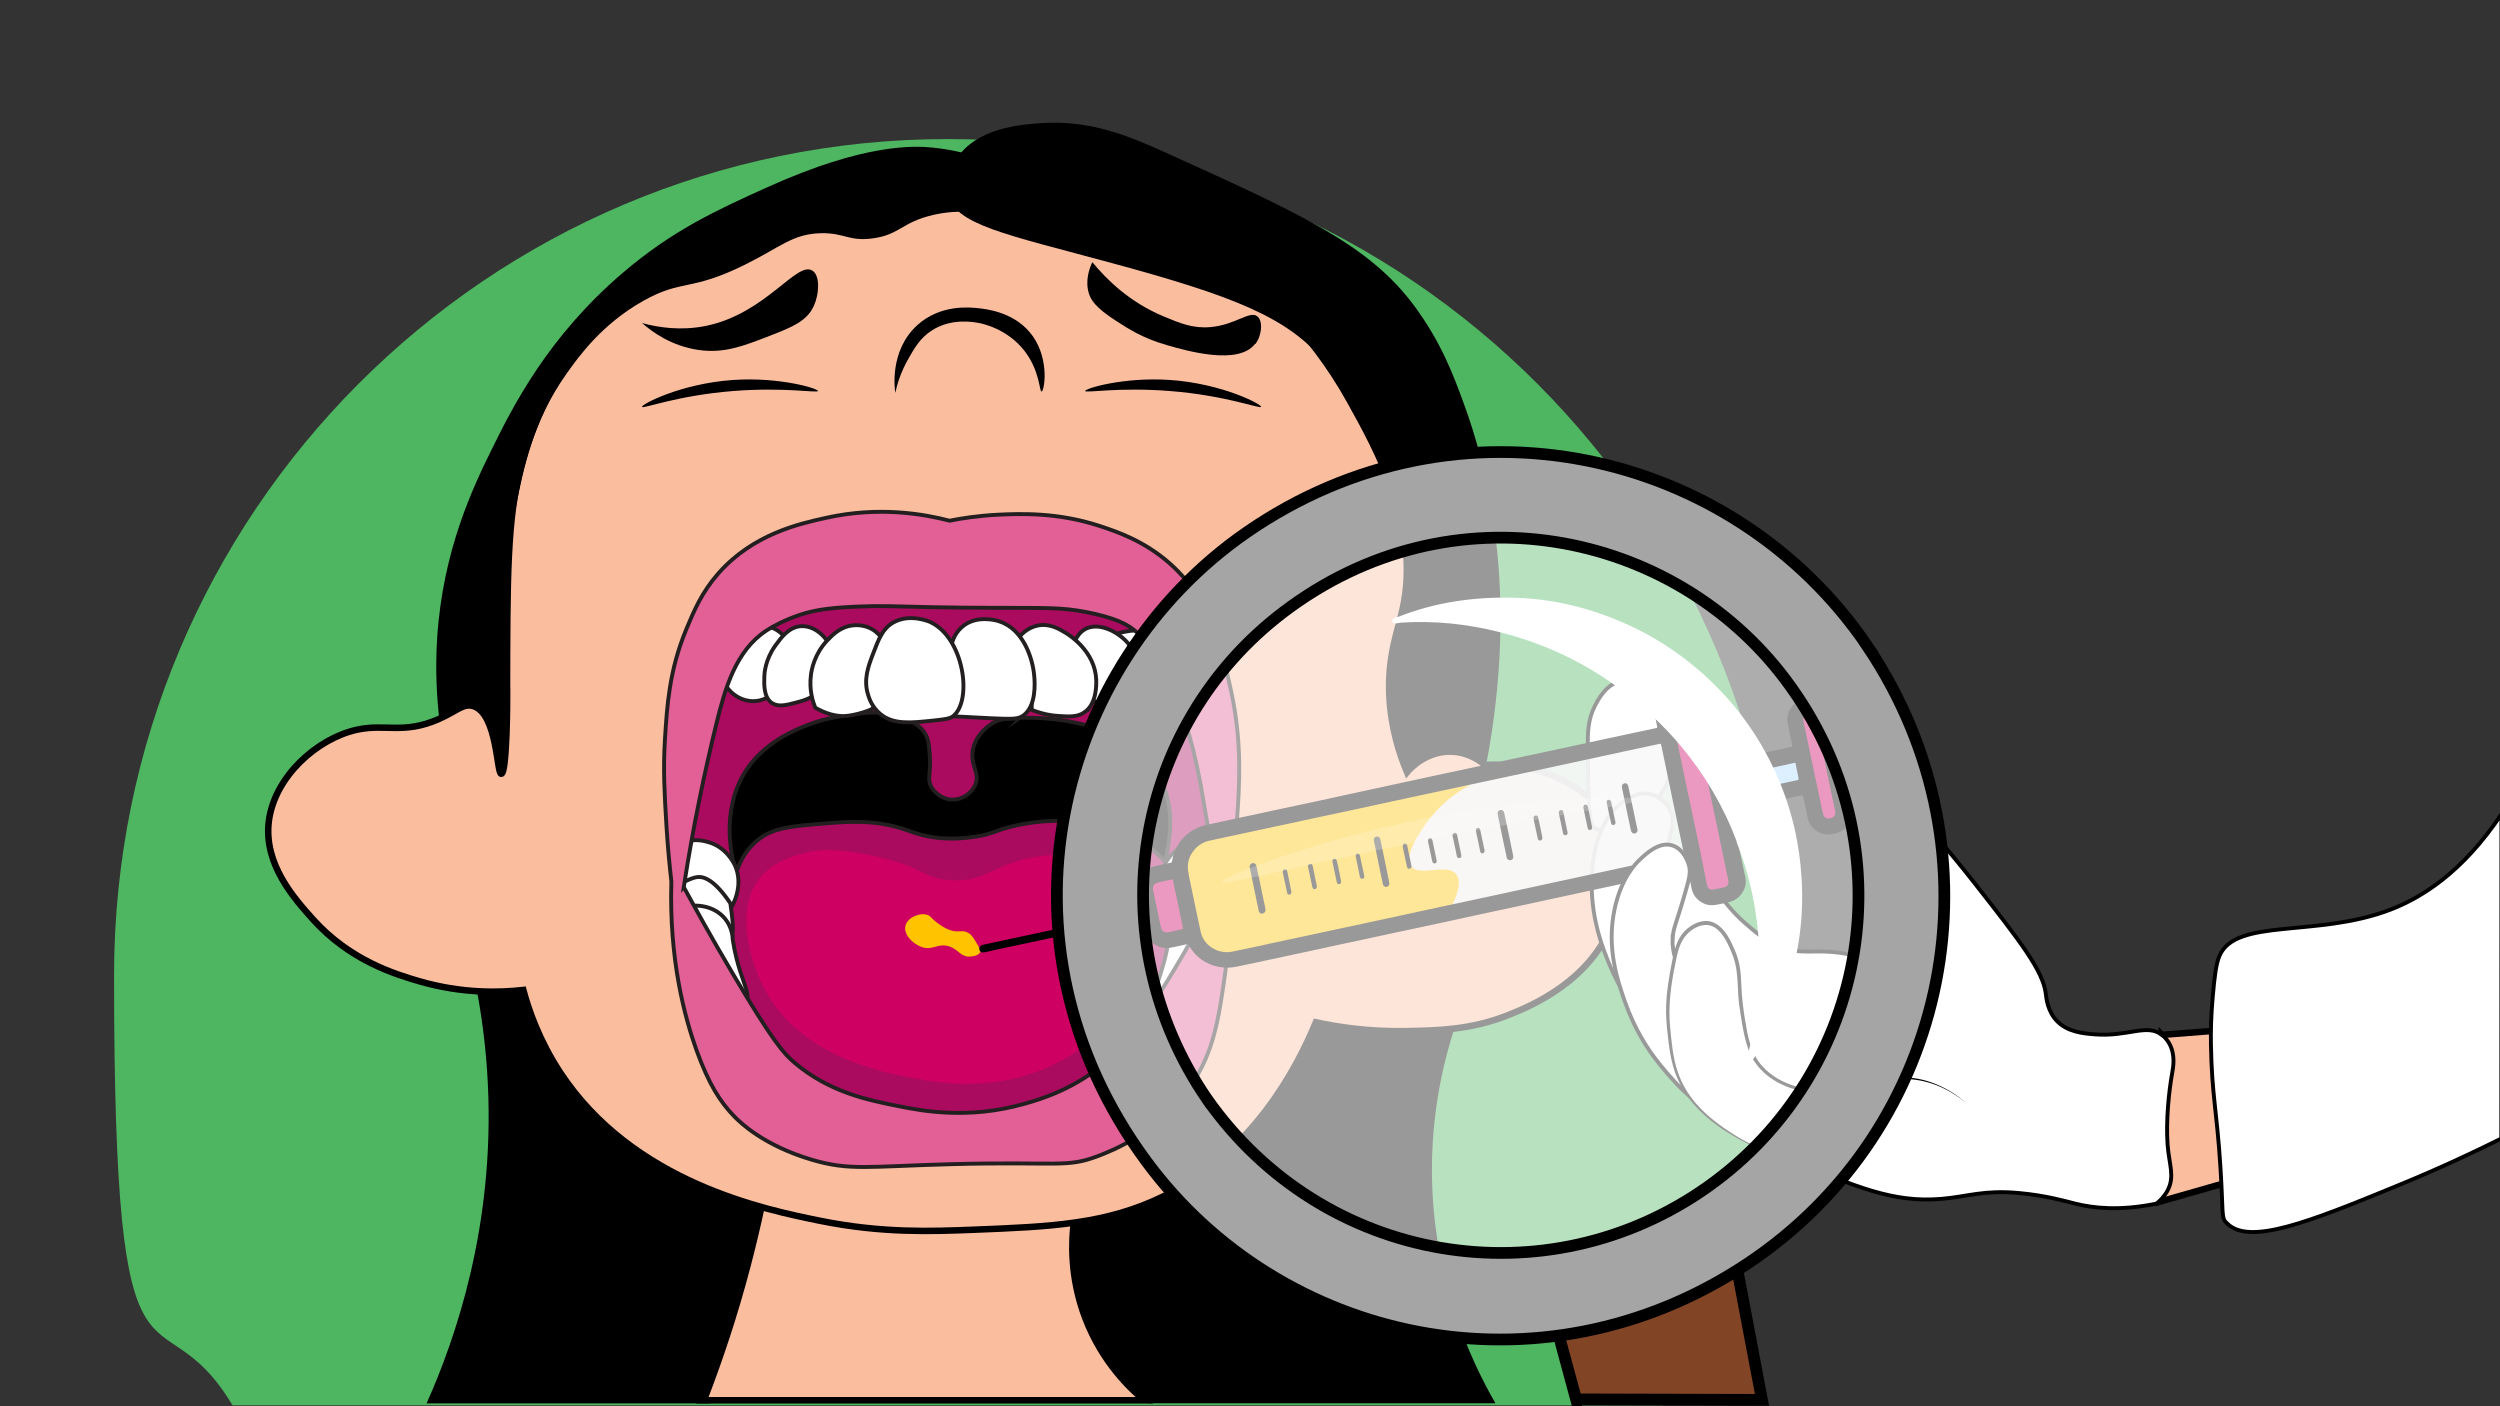 <?xml version="1.0" encoding="UTF-8"?>
<svg xmlns="http://www.w3.org/2000/svg" version="1.1" viewBox="0 0 1920 1080">
  <rect x="0" y="0" width="1920" height="1080" fill="#333333" stroke="none"/>
  <defs>
    <style>
      .cls-1, .cls-2, .cls-3, .cls-4, .cls-5 {
        fill: #fff;
      }

      .cls-1, .cls-2, .cls-6, .cls-7, .cls-8, .cls-9, .cls-10, .cls-11 {
        stroke-miterlimit: 10;
      }

      .cls-1, .cls-2, .cls-6, .cls-9, .cls-10 {
        stroke-width: 3px;
      }

      .cls-1, .cls-6, .cls-7, .cls-8, .cls-11 {
        stroke: #000;
      }

      .cls-2, .cls-9, .cls-10 {
        stroke: #231f20;
      }

      .cls-6 {
        fill: #abd9ff;
      }

      .cls-12 {
        fill: #ffc300;
      }

      .cls-4 {
        opacity: .2;
      }

      .cls-7 {
        fill: #814424;
      }

      .cls-7, .cls-11 {
        stroke-width: 9px;
      }

      .cls-8 {
        fill: #fabe9f;
        stroke-width: 5px;
      }

      .cls-13 {
        fill: #ce0062;
      }

      .cls-14 {
        fill: #4eb561;
      }

      .cls-9 {
        fill: #aa0b5f;
      }

      .cls-5 {
        opacity: .6;
      }

      .cls-15 {
        fill: #efefef;
        opacity: .9;
      }

      .cls-10 {
        fill: #e26095;
      }

      .cls-11 {
        fill: #a5a5a5;
      }
    </style>
  </defs>
  <!-- Generator: Adobe Illustrator 28.7.1, SVG Export Plug-In . SVG Version: 1.2.0 Build 142)  -->
  <g>
    <g id="_x37_">
      <path class="cls-14" d="M1277.5,1079.2c57.8-96.5,91-209.4,91-330.2,0-354.7-286.8-642.2-640.5-642.2S87.6,394.4,87.6,749.1s33.2,233.7,91,330.2h1098.9Z"/>
      <g>
        <path d="M1125.3,767c-11.2,27.9-23.8,69.3-25.4,120.3-2.9,90.8,30.6,159.2,48.6,190.4-34.3,0-68.5,0-102.8,0-54.6,0-109.2,0-163.8,0-15-9.6-39.2-28.5-54.8-60.3-29.5-60.4-5.1-121.9,4.2-145.4,27.6-69.5,102.5-157.7,196.5-149.9,16.7,1.4,55.6,7.6,97.4,44.9Z"/>
        <path d="M545.3,1077.8c8.6-12.8,63.5-97.4,34.4-197.2-27.3-93.8-117.4-162.6-225.3-169.4,9.7,33.3,18.1,74.5,20.3,122,5.1,108.2-24.7,194.5-47.1,244.6h104.3c37.8,0,75.5,0,113.3,0Z"/>
        <path class="cls-8" d="M540.6,1075.3c12-31.1,23.5-65.4,33.3-102.7,4.1-15.6,7.7-30.8,10.9-45.6,13-1.9,26-3.9,39-5.8,67,5.9,134,11.9,200.9,17.8-1.7,13.6-3.3,41.6,8.9,73.5,13,33.8,34.6,54.1,45.2,62.9-112.8,0-225.6,0-338.3,0Z"/>
        <path class="cls-8" d="M389.5,534.4s0,59.7-4.5,59.9c-3.6.2-2.9-46.2-21.5-52-7.7-2.4-12.9,4-27.1,10.2-26.6,11.5-40.4,3.2-62.1,7.9-30.5,6.6-63.3,35.8-67.8,70-4.3,33.2,19.5,59.6,33.9,75.7,28.4,31.5,62.8,42,81.3,47.4,33.5,9.8,62.5,8.8,80.2,6.8,4.1,15.3,12.1,38.6,28.2,63.2,55.9,85.1,158,105.6,199.9,114.1,47.7,9.6,85,8.1,118.6,6.8,57.7-2.3,101.4-4,145.7-26,67.5-33.5,101.2-96.7,116.3-133.3,16.6,3.6,40.8,7.4,70,6.8,24.3-.5,49.4-1,77.9-12.4,16.5-6.6,64.8-26,81.3-74.5,2.9-8.4,13-38.2-1.1-67.8-15.5-32.6-54.4-52.3-98.3-49.7-3.1-2.6-11.9-9.5-24.8-10.2-20.4-1.1-33.5,14-35,15.8-5.6-13.4-12.4-33.7-13.6-58.7-1.4-30.5,6.3-49.2,10.2-66.6,13.8-62.4-19.3-122-40.7-160.4-31.2-56.1-70.8-88.1-82.4-97.1-68.3-52.9-140-61.6-176.2-65.5-114.4-12.4-199.5,29.9-237.2,48.6-53.2,26.4-76.9,51.3-84.7,59.9-38.1,42-51,87.3-55.9,105.6-10.6,39-10.6,84.5-10.7,175.6Z"/>
        <path d="M756.5,157.7c-6.7,7.9-16.9,2.2-39.5,7.3-24.6,5.6-25.8,15.3-46.9,18.1-18.3,2.4-21.4-4.3-39.5-4-21.9.5-30.8,10.5-58.7,24.3-42.2,20.8-47.9,10.8-77.9,27.7-31.5,17.7-49.2,42.2-58.9,55.9-26,36.8-33,72.4-39.2,103.9-5.5,27.8-6.2,48.9-7.5,84.1-1.3,35.1-.4,64.3.7,84.9-.4.7-.9,1.8-1.3,3.2-1.2,4.3-.5,7.9-.4,8.8.5,3.4.4,9.6-2.4,22.2-.3-7.5-1.7-18.5-6.8-30.7-4.6-10.9-8.1-19.5-16.2-21.6-11.9-3.2-23.8,10.3-24.5,11.1-1.9-15.6-3.4-37.6-1.7-63.8,4.5-67,27.6-115.2,42.4-145.1,15.7-31.8,42.6-85.3,99.8-134.2,38.7-33.2,73.3-48.8,111.1-65.9,75.8-34.3,114-31.9,127.6-30.5,16.2,1.7,29.3,5.4,38,8.3,6,15.1,8.2,28.5,1.9,36Z"/>
        <path d="M728,148.7c-2.3-11.3,4.1-22.3,5.9-25.4,15-25.7,52.2-27.9,66.9-28.8,37-2.2,65.7,9.7,94.9,22.9,103.8,47,155.8,70.6,190.6,117.7,20.4,27.7,29.7,52.3,38.1,75.4,16.9,46.1,42.9,141.2,17.1,276.2-2.1-1.7-14.1-11.4-31.4-9.5-18.3,2-28.1,15.3-29.6,17.4-14.6-34.5-15.3-60.2-13.6-76.6,1.2-12,5.4-35.2,6.1-39.3,4.7-26,6.6-30.2,7.3-41,1.1-16.9-2.1-28.7-8.3-51-4.4-16-15.3-50-40.5-88.6-.9-1.3-7.8-11.8-13.6-19.2-27.8-35.3-72.4-52-163.8-76.8-81.9-22.3-121.4-29.4-126.2-53.4Z"/>
        <path d="M964.1,264.2c5.2-6.7,5.9-17.7,1.6-21.2-5.7-4.8-16.8,6.5-36,8.2-13.4,1.2-23.4-2.9-36-8.2-26.3-10.9-44.2-28.7-54.8-41.7-2,4.4-5.9,14.2-2.5,24.5,1.5,4.4,4.7,10.3,20.4,20.4,10.4,6.7,20.8,13.5,39.2,18.8,15.6,4.5,54.9,15.8,67.8-.8Z"/>
        <path d="M623.9,207.8c6.2,3.9,5.2,18.3,1.1,27.2-5.3,11.6-16.5,16.2-33.8,22.9-20.9,8.1-35.1,13.6-54.5,10.9-21.3-3-36.2-14.2-43.6-20.7,12.4,3.4,29.7,6.1,49,2.2,46-9.4,69.7-50,81.7-42.5Z"/>
        <path d="M493.1,312.5c.7,1.7,26.9-8.8,70.1-12.2,39.2-3.1,64.7,1.7,65,0,.3-1.9-29.6-10.9-65-8.5-40.1,2.7-70.9,18.8-70.1,20.7Z"/>
        <path d="M968.5,312.5c-.7,1.7-26.9-8.8-70.1-12.2-39.2-3.1-64.7,1.7-65,0-.3-1.9,29.6-10.9,65-8.5,40.1,2.7,70.9,18.8,70.1,20.7Z"/>
        <path d="M800,300.6c2-.3,6.2-23.9-6.8-42.4-13-18.4-35.4-20.8-41.8-21.5-6.7-.7-29.1-3.1-46.9,13-21.7,19.7-17.3,49.6-16.9,52,1.3-6.2,4-15.4,9.6-25.4,4.8-8.5,9.3-16.7,18.6-22.6,14.9-9.5,31.5-6.5,36.1-5.6,2.3.4,21.7,4.3,35,21.5,11.8,15.3,11.3,31.3,13,31.1Z"/>
        <g>
          <path d="M910.3,638.8c6.3-38.4-25.2-70.2-36-81.1-65.9-66.6-208.9-67.2-283.3,0-13.7,12.4-48.1,43.4-42.3,82.3,4.4,29.7,30,47.9,38.8,53.7,75.4-7.8,150.8-15.6,226.2-23.4,24.9,2.9,49.9,5.7,74.8,8.6,7.5-7.5,18.6-21.1,21.7-40Z"/>
          <path class="cls-9" d="M895.2,666.2c-2.6-1.3,2.7-12.6,3.4-29.3.3-5.9.7-18.3-4.6-32.4-1.9-4.9-8.3-20.4-24.4-32.4-8-6-14.8-8.3-25.9-12.2-5.8-2-24.4-8.1-50.3-8.6-16.6-.3-25.3-.3-33.7,5.9-1.8,1.3-10.1,7.5-12.4,17.9-2.8,12.4,5.7,18.1,1.7,27.6-2.6,6.2-9.5,11.3-16.9,11.4-7.4.2-14.2-4.6-17.1-10.3-3.2-6.2.3-9.5-1-24.6-.6-7.4-.9-11.1-3.2-15.2-4.1-7.4-11.6-10.5-16.8-12.6-15.7-6.3-30.4-4.1-45.1-1.8-7.8,1.2-17,2.7-28.4,7.1-8.6,3.4-30.4,11.8-44.9,31.2-22.4,29.9-14,67.5-12.4,73.9-2.8-2.3-5.6-4.6-8.3-6.9-2.7-1.9-9.7-6.2-17-6.1-1.6,0-4.5.3-7.6.9-2.8.5-5.1,1.2-6.8,1.8.8-21,3.2-51.7,10.3-88.3,9-46.2,13.9-70.2,32-90.8,8.3-9.5,26.6-26.4,84-37.7,68.5-13.5,157-31,222.2,24.6,46.5,39.7,59,97.7,62.8,115.4,6.9,32.1,5.6,59.5,3.4,77.7-6.3-2.7-14.3-4.8-22.3-2.3-12.7,4-17.9,17.4-20.8,16Z"/>
          <path class="cls-9" d="M900.9,669.1c-5.2-7-12.2-13.5-12.2-13.5-2.3-2.2-10.6-9.9-20.9-15.4-13.8-7.4-26.1-8.3-41.3-9.3-8.3-.6-26.3-1.7-48.4,3.6-14.4,3.4-15.3,6-29.2,8.1-17.6,2.7-30.2.8-34.8,0-8.7-1.6-13.7-3.7-19.2-5.6-23-7.7-44.1-6-61.3-4.6-26.7,2.2-40,3.3-51.8,12.9-14.9,12.2-18.5,30.1-21.3,45.4-8.7,47.2,10.6,86.3,16,97,7.3,14.3,26.3,46.6,64.7,68.7,70,40.4,144,12.4,156.5,7.4,12.8-5.1,60.6-25.1,89.7-76,27.6-48.4,25.6-102.7,13.5-118.8Z"/>
          <path class="cls-2" d="M902.5,522.2c-.5,1.8-3.4,11.5-12.4,15.2-6.9,2.9-13.6.6-14,.5-2.7-.9-4.6-2.3-5.8-3.3-1.5-6.6-2.5-12.1-3-15.7-1.6-10.4-1.6-15-4.3-21.6-2-4.8-4.4-8.3-6.1-10.4,1.4-.4,3.4-1,5.8-1.5,6.2-1.3,13.5-1.9,17.5-1.3,13,2,26.8,21.9,22.3,38.1Z"/>
          <path class="cls-2" d="M866.3,540.6c-3.4,1.8-7.8,1.4-13.7.8-7.1-.7-12.7-2.9-16.4-4.6,1.2-4.3,2.6-11.8,1.1-20.9-2-12.5-8.4-20.8-11.4-24.4,1.4-2.9,3.8-6.3,7.6-8.4,10.6-5.7,26.2,2.3,33.9,12.2,11.7,15.1,8.9,40-1.1,45.3Z"/>
          <path class="cls-2" d="M832.8,547.1c-5.5,3.8-12.1,3.3-20.6,2.7-8.7-.6-15.5-2.9-19.8-4.6,0-7.6-.5-16.8-2.3-27-2-11.2-5-20.7-8-28.2,1.9-2.4,6.7-7.8,14.5-9.5,9.4-2.1,17,2.6,22.1,5.7,2.8,1.7,22.3,14.1,23.2,35.8.1,2.9.7,18.4-9.1,25.1Z"/>
          <path class="cls-2" d="M785.6,549.7c-3.8,2.6-7.7,2.7-25.1,1.9-8.8-.4-18.4-.9-28.6-1.5-1.4-8.3-2.5-18.1-2.7-28.9-.1-8.7.4-16.6,1.1-23.6.5-3.1,2.1-10.5,8.4-16,10.9-9.6,26.2-5.2,28.2-4.6,18.9,5.8,26.3,28.5,27.4,42.3.4,4.5,1.9,23.2-8.8,30.5Z"/>
          <path class="cls-2" d="M598.3,527.5c-.8,1.3-6.1,9-16.2,10.7-9.8,1.6-16.9-3.6-19-5.3-4.8-3.9-7-8.6-7.9-10.9-1.9-18.7,4.7-34.6,16.2-39.9,2.5-1.1,6.3-2.3,11.7-1.8,2.1,0,8.7,0,15,4.6,4.6,3.4,6.7,7.6,7.6,9.6-2.5,11-4.9,22-7.4,33Z"/>
          <path class="cls-2" d="M629.6,530.5c-6,5.9-12.9,7.7-18.3,9.1-7.2,1.9-13.6,3.6-18.5.3-6.3-4.3-6-14.3-5.8-20.1,0-2.3.6-13,8.4-23.9,4.5-6.2,10.4-14.4,19.8-15,10.5-.6,20,8.4,23.4,17.8,4.7,12.9-2.5,25.5-8.9,31.7Z"/>
          <path class="cls-2" d="M679.3,493.5c-3.2-6-7.3-8.8-8.1-9.4-7-4.7-14.4-4-16.2-3.8-9.7,1-15.8,7.5-19.8,11.7-9.7,10.3-11.9,22.2-12.4,26.4-1.5,11.5,1.5,20.6,3.3,25.1,3.5,2,13.1,7.1,23.1,6.4,3.4-.2,8.6-1.2,13.7-2.8,2.3-.7,4.3-1.5,5.1-1.8,11.1-4.7,21.4-33,11.4-51.8Z"/>
          <path class="cls-2" d="M731.9,550.1c-2.5,1.9-6.7,2.4-15.2,3.3-17.2,1.8-30.8,3.3-40.9-5.3-6.1-5.2-8.3-11.7-9.1-14.5-3.7-11.7.1-21.8,3.8-31.5,4.4-11.5,7.4-19.5,15.7-24.1,12.8-7.1,27.5-.6,28.2-.3,26,12,32.7,60.5,17.5,72.4Z"/>
          <path class="cls-2" d="M564.3,664.3c7.9,17.1-3.2,33.7-3.8,34.5-.7-2.7-2.6-8.4-7.6-13.5-1.9-1.9-7.2-7.2-16-8.4-8.6-1.2-15.2,2.3-17.3,3.6-5.5-13.8-2.5-27.4,5.6-32.7,6.9-4.5,15.9-1.9,19-1,13.6,3.9,19.4,16.1,20.1,17.5Z"/>
          <path class="cls-2" d="M561.8,718.2c-2.3.6-5-10.6-14.7-16.8-7.4-4.7-16.2-4.7-23.4-3.6-2.5-10.5-4.1-17.3-4.1-17.3h0s9.9-6.1,15.7-6.9c5.3-.7,13.5,2.2,25.6,20.1,2.8,18.8,2.2,24,.8,24.4Z"/>
          <path class="cls-2" d="M573.2,767.2c2.6-2-1.2-10.3-4.6-20.8-1.9-5.9-4.2-14.1-5.8-24.4-.1-3.2-.9-10.1-5.8-16.2-6.9-8.6-19-12.1-31.2-9.4,14.2,23.4,28.4,46.9,42.6,70.3,1.6.8,3.7,1.4,4.8.5Z"/>
          <path class="cls-2" d="M935.7,682.9c-3.4,1.2-5.8-2.8-12.1-4.3-8.7-1.9-17.2,2.9-23,7.3,0-2.2-.2-5.9-1.7-10-1.7-4.4-4.1-7.5-5.7-9.1.6-1.5,5.6-14.5,19.2-18.3.7-.2,17.1-4.6,25.5,5.9,7.8,9.7,3.9,26.3-2.2,28.4Z"/>
          <path class="cls-2" d="M937.5,700.7c-4.3,3-9.7-.9-18.7-1-7.9,0-14.7,3-20,6.5.4-3,.7-6.3,1-9.7.3-4.4.3-8.4.2-12.2,1.9-2.3,6.1-6.8,12.8-8.6,9.8-2.6,21,1.9,28.4,11.2.4,5.3,0,11.2-3.6,13.7Z"/>
          <path class="cls-2" d="M934.3,708.1c-.9-1.9-4.8-9.6-12.8-11.8-11.2-3.1-21.6,7.3-22.4,8.2-.2,5.7-.8,13.9-2.7,23.8-.9,4.8-2.5,12.2-8.9,31.4-2.9,8.7-6.9,20.2-12.2,33.7,6.8-2.7,16.9-7.7,27.2-16.4,20.3-17.1,41.2-48.7,31.8-68.9Z"/>
          <path class="cls-10" d="M511.8,633.9c1.1,17.7,2.6,32.4,3.8,43-1.8,60.5,10.3,104.4,19.4,129.9,9.3,25.7,18.1,39.6,29.1,50.8,4.3,4.4,22.3,22.1,59.4,33.1,29.2,8.6,43,5.1,106.8,3.4,83.2-2.2,88.4,3.1,113.1-6.3,11.3-4.3,47-18.3,71.4-54.3,17.7-26.2,21.3-51.9,26.3-87.4,4-28.6,3.8-52.8,2.9-69.7,2.2-11.8,4.7-28.2,6.1-48,1.7-24.4,4.1-57.8-4.6-97.5-7.1-32.7-15.2-69.7-46.8-97.9-19.9-17.7-41.3-24.8-53.7-28.9-32.6-10.8-61.3-9.6-78.8-8.8-15.3.8-28,2.8-36.9,4.6-20.4-5.3-54.5-11.1-94.4-2.3-20.8,4.6-56.6,12.4-83.4,43-12.7,14.5-18.5,28.5-24.4,42.6-13.2,31.8-14.8,59-16.4,84.2-1.5,23.8-.3,43,1.1,66.3ZM525.1,681.5c7.6-49.2,16.7-91.3,25.1-125.7,6.5-26.4,14.6-56,38.5-71.6,5.2-3.4,14.3-8.2,25.1-11.8,10.4-3.5,20.9-5.5,43.4-6.5,19.7-.9,30-.2,57.5.4,18.2.4,31.8.4,47.9.5,40.7.2,52.1-.5,71.8,3.3,22.2,4.3,30.5,9.6,33.3,11.4,7.6,5.1,15.7,13,26.9,35,17.3,34.1,23.5,65.5,27.7,87.3.1.6,2.5,14.8,7.4,43.2.2,1,3.1,18,6.1,35.8-19,37.9-37,67.5-50.6,88.5-15.5,24-23.1,33-32.6,41.6-25.8,23.2-53.2,31.3-66.2,34.9-42.7,12.1-78.2,5.4-96.5,1.7-23.5-4.7-52.7-10.6-79.4-33.1-8.5-7.2-16.6-15.9-48-69.1-16.1-27.2-28.7-50.1-37.3-65.9Z"/>
          <path class="cls-13" d="M811.5,816.5c9.8-5,64.4-32.9,70.8-85.7.7-5.4,4.9-40.8-17.7-61.1-18.1-16.2-43.8-14.2-61.1-12.6-40,3.8-44.8,21.4-74.8,18.8-20.3-1.7-18.5-9.7-56.5-18.3-31.2-7-45.2-4.5-50.3-3.4-7.7,1.7-26.7,5.8-38.3,20-19.3,23.8-7.8,63.8,3.4,85.1,27.9,53,92.8,64.8,116.5,69.1,20,3.6,63.1,10.9,108-12Z"/>
        </g>
        <path class="cls-12" d="M752.3,728.3c-3.8-6.8-5.7-10.2-8.6-11.8-5.3-3.1-7.3.6-15.2-2.6-4.1-1.6-7.4-4.2-8.8-5.2-4.6-3.5-4.6-4.9-7-5.9-5.6-2.3-15.5,1.4-17.3,8-1.8,6.8,5.7,14.2,12.4,16.5,8.7,3.1,12.5-3.6,21.7-.3,7,2.6,8.3,7.8,15,7.7,3.2,0,7.9-1.3,8.5-3.8.2-1-.3-2-.6-2.7Z"/>
      </g>
      <g>
        <path class="cls-8" d="M1660.3,794.8c17.5-1.4,34.9-2.7,52.4-4.1-.6,39.1-1.2,78.2-1.9,117.3-17.6,5-35.2,10.1-52.8,15.1.7-42.8,1.5-85.6,2.2-128.4Z"/>
        <path class="cls-1" d="M1660.3,794.8c-11.5-9-26,1.6-51.4-.4-9-.7-21-1.8-29.2-10.3-7.2-7.5-8.1-17.3-8.6-21.4-2.3-17.4-19.6-39.8-54.2-83.9-43.8-55.8-46.8-49.5-51.3-65.4-4-14.1-7-38.4-22-58.2-3.3-4.4-8.4-10-15.4-10.4-9.6-.5-16.6,9.4-17.2,10.4-6.9,10.1-4.6,22.8-2,34,7.1,29.9,14,36.6,22.3,62,4.2,12.9,2.1,10.1,15.4,67.8,2.6,11.1,4.7,20.2,6.2,26.2-16.2-8.7-30-12-39.7-13.4-20.9-3-29.3,2-46.2-4.8-11.3-4.5-19.2-11.4-26.4-17.7-10.5-9.1-14.9-15.8-22.6-25-7.7-9-19.3-21.1-36.2-33.9-2.3,45.1-4.6,90.2-6.9,135.3,3.4,16.9,11.9,45.8,36.2,69.7,14,13.8,29.5,20.5,60,33.4,55,23.2,83.2,35.1,120.3,31.9,19.7-1.7,32.1-6.9,58.6-4.5,21.2,1.9,35.8,6.2,43.8,8.2,13.6,3.4,33.9,5.8,62.3,0,2.6-2,6-5.3,8.6-10.1,5.7-10.8,1.2-19.7,0-35.2-1.3-17.9.9-40.3,3.5-54.8.8-4.5,2.8-14.5-2.5-23.4-.6-.9-2.4-3.9-5.4-6.2Z"/>
        <path class="cls-1" d="M1224.5,635.9c-4.5-2.7-4.8-22.7-5.1-62.7,0-10.5,0-20.4,5.6-31.3,2.7-5.2,8.6-16.6,21-19.5,7.1-1.6,17-.7,23,5.5,5.7,6,4,12.7,6,28.3,2.9,22.5,8.5,24.2,8,34.3-1.3,26.7-43.3,54.4-58.5,45.3Z"/>
        <path class="cls-1" d="M1282.3,643.7c1.8-7.2,3.6-12.9,1.2-19.5-2.3-6.2-7.9-12.1-15.1-14.1-10.6-2.9-19.6,3.9-23.9,7.1-2.5,1.9-9.3,7.4-15.2,21.9-1.8,4.5-7.2,18.4-6.9,41.1.3,27.2,8.4,47.6,12.9,58.7,5.6,13.8,12,24.6,16.9,31.9,1.1-3.6,16.3-55.6,24.2-91.1,6.8-30.1,1.6-18.8,5.9-36Z"/>
        <g>
          <path class="cls-15" d="M1277.5,570.3c-117.8,23.6-235.6,47.2-353.4,70.8-5.2,7-10.3,14-15.5,20.9,5.4,21.6,10.8,43.3,16.2,64.9,7.7,3.5,15.4,7,23.1,10.4,116.1-26.9,232.3-53.7,348.4-80.6-6.3-28.8-12.6-57.7-18.9-86.5Z"/>
          <path class="cls-12" d="M1130.2,602.4c-69.8,13.3-139.6,26.5-209.4,39.8-5.2,7-10.3,14-15.5,20.9,5.4,21.6,10.8,43.3,16.2,64.9,7.7,3.5,15.4,7,23.1,10.4,56.2-13.1,112.5-26.2,168.7-39.4,4.7-8.8,10.2-21.6,4.9-27.8-7.1-8.5-27.9,2.4-34.3-5.7-7.5-9.6,13.2-35.6,15-37.9,10.7-13.3,23.1-21.1,31.2-25.3Z"/>
          <path class="cls-13" d="M881.3,676.1c2.6,14.6,5.1,29.3,7.7,43.9,8.7-1.1,17.3-2.1,26-3.2-3.8-15.7-7.7-31.3-11.5-47-7.4,2.1-14.8,4.2-22.2,6.3Z"/>
          <path class="cls-6" d="M1314.8,591c22.6-4.6,45.2-9.2,67.9-13.8,1.9,8.8,3.8,17.5,5.6,26.3-21.7,5.1-43.5,10.2-65.2,15.3-2.8-9.2-5.5-18.5-8.3-27.7Z"/>
          <path class="cls-13" d="M1380.6,546.4c5.5,29.1,11,58.2,16.6,87.2,6.4-1.8,12.7-3.6,19.1-5.4-7-28.9-14.1-57.7-21.1-86.6-4.9,1.6-9.7,3.2-14.6,4.8Z"/>
          <path class="cls-13" d="M1310.1,687.7c7.7-1.9,15.4-3.7,23.2-5.6-12-50.2-24.1-100.4-36.1-150.6-6.9,2.5-13.8,5-20.6,7.5,1.6,13.2,3.7,26.8,6.1,40.8,7.1,39.7,16.7,75.8,27.4,108Z"/>
          <g>
            <path d="M908.8,643.4c4.9-5,10.7-8.2,17.5-9.8,5.3-1.2,10.7-2.3,16-3.5,6.9-1.5,13.7-2.9,20.6-4.4,7-1.5,13.9-3,20.9-4.5,6.9-1.5,13.7-2.9,20.6-4.4,6.8-1.5,13.6-2.8,20.4-4.4,6.9-1.6,13.8-2.9,20.7-4.5,6.9-1.6,13.8-2.9,20.7-4.5,6.9-1.6,13.9-2.9,20.9-4.5,7-1.6,14.1-3,21.2-4.6,6.8-1.5,13.5-2.8,20.3-4.3,6.9-1.6,13.8-2.9,20.7-4.5,6.9-1.6,13.9-2.9,20.9-4.5,6.8-1.5,13.7-2.9,20.6-4.4,8.2-1.8,16.4-3.5,24.6-5.3,5.5-1.2,11.1-2.4,16.6-3.6,7.5-1.6,14.9-3.2,22.4-4.8,5.5-1.2,11-2.3,16.5-3.5.3,0,.6-.1.9-.2.9-.2,1-.4.9-1.2-.2-1-.4-1.9-.6-2.9-.8-3.7-1.6-7.4-2.3-11.1-.7-4.2.3-8.2,2.8-11.7,2.2-3.1,5.1-5.3,8.8-6.4,3.8-1.1,7.6-1.9,11.5-2.5,5.2-.8,9.9.7,13.7,4.3,2.1,1.9,3.5,4.2,4.3,6.9.3,1.1.6,2.3.8,3.5,1.5,7.1,3,14.2,4.5,21.4,1.7,8,3.4,16.1,5.1,24.1.3,1.6.3,1.6,2,1.2,2.7-.6,5.4-1.2,8.2-1.8,7.4-1.6,14.7-3.1,22.1-4.7,5.8-1.3,11.7-2.5,17.5-3.7,1.5-.3,2.9-.7,4.4-1,1-.2,1-.3.9-1.2-.2-1.2-.5-2.3-.7-3.5-.9-4.3-1.8-8.6-2.7-12.9-.3-1.7-.5-3.4-.3-5.1.4-3.3,1.7-6.2,3.8-8.7,2-2.4,4.5-4.1,7.6-5.1,1.6-.5,3.3-.9,5-1.1,5.5-.6,10.2.9,14.1,4.8,2.3,2.3,3.6,5.1,4.3,8.3,1.5,7.3,3,14.5,4.6,21.8,1.3,6.2,2.6,12.4,3.9,18.6,2.2,10.3,4.3,20.7,6.5,31,1,4.7.1,9.1-2.8,13.1-2.3,3.1-5.3,5.1-8.9,6.2-1.3.4-2.7.7-4.1.9-4,.6-7.8-.2-11.2-2.3-3.9-2.4-6.3-5.9-7.2-10.3-1.1-5.2-2.2-10.3-3.3-15.5,0-.4-.2-.9-.3-1.3-.1-.4-.4-.6-.8-.5-.4,0-.8.1-1.2.2-3.1.7-6.1,1.4-9.2,2-7.6,1.6-15.2,3.3-22.8,4.9-5.7,1.2-11.4,2.4-17.1,3.6-.7.1-1.3.3-2,.4-2,.5-2,.2-1.5,2.4,1.2,5.8,2.4,11.5,3.6,17.3,1.1,5.2,2.1,10.4,3.2,15.7,1.1,5.5,2.4,11,3.5,16.5.9,4.5,0,8.6-2.7,12.4-2.3,3.3-5.5,5.5-9.4,6.5-3.6.9-7.2,1.7-10.9,2.3-3.6.6-7.1,0-10.2-1.8-4.3-2.4-7-6-8-10.7-.9-4.2-1.8-8.4-2.7-12.6-.4-2.1-.2-1.9-2.4-1.5-5.9,1.3-11.9,2.6-17.8,3.8-6.9,1.5-13.7,2.9-20.6,4.4-6.8,1.5-13.6,2.9-20.4,4.4-6.9,1.5-13.7,2.9-20.6,4.4-7.1,1.5-14.1,3-21.2,4.6-6.8,1.5-13.5,2.9-20.3,4.4-7.3,1.6-14.6,3.1-21.9,4.7-6.5,1.4-13,2.7-19.5,4.2-7.2,1.6-14.4,3.1-21.6,4.7-6.7,1.4-13.3,2.9-20,4.3-7.2,1.5-14.4,3.1-21.6,4.6-6.6,1.4-13.2,2.8-19.8,4.3-7.4,1.6-14.7,3.2-22.1,4.7-6.4,1.4-12.9,2.8-19.3,4.2-7.5,1.6-15,3.2-22.5,4.8-6.3,1.4-12.6,2.7-18.9,4.1-5.6,1.2-11.2,2.4-16.8,3.5-7.7,1.6-18.2.6-26.9-5.9-2.9-2.1-5.3-4.6-7.3-7.5-.7-1-1.3-2.1-2-3.2-.5-.8-.6-.9-1.6-.7-1.2.2-2.4.5-3.6.8-2.9.6-5.7,1.3-8.6,1.8-4.3.8-8.4,0-12.1-2.3-3.8-2.4-6.3-5.8-7.4-10.2-.6-2.8-1.2-5.6-1.8-8.5-.3-1.5-.3-1.5-1.9-1.2-3.7.8-7.5,1.6-11.2,2.4-7.1,1.5-14.1,3-21.2,4.5-7.4,1.7-14.8,3.2-22.2,4.8-6.8,1.5-13.6,2.9-20.4,4.4-7.7,1.6-15.3,3.3-23,4.9-4.2.9-8.4,1.8-12.6,2.7-3,.6-5.9,1.3-8.9,2-.6.1-1.2.2-1.8.2-1.3-.1-2.2-.9-2.5-2.1-.3-1.2.1-2.4,1.2-3.2.6-.4,1.3-.6,2-.7,6.8-1.5,13.5-2.9,20.3-4.4,6.6-1.4,13.2-2.8,19.8-4.2,7.7-1.7,15.4-3.3,23.1-5,6.7-1.4,13.4-2.8,20.1-4.3,7.7-1.7,15.5-3.3,23.3-5,4.2-.9,8.5-1.8,12.7-2.7.4,0,.7-.1,1.1-.2.4,0,.5-.3.4-.7,0,0,0-.2,0-.3-.6-2.7-1.1-5.5-1.7-8.2-.4-1.9-.9-3.7-1.2-5.6-.9-5.6.6-10.6,4.7-14.8,2.4-2.4,5.3-4,8.6-4.8,3.8-.8,7.5-1.7,11.3-2.5.5-.1.9-.2,1.4-.3.4-.1.7-.4.8-.8,0-.2,0-.5.1-.7.8-4.9,2.6-9.4,5.8-14,.6-1.1,1.9-2.5,3.2-3.9ZM912.8,671.2c.2,1,.4,1.9.6,2.9,1.1,5.5,2.2,10.9,3.4,16.4,1.4,6.9,2.9,13.8,4.4,20.8.3,1.7.7,3.3,1.1,5,1.2,4.4,3.6,8.1,7.4,10.8,2,1.4,4.1,2.6,6.5,3.3,3.3.9,6.6,1.2,9.9.5,6.1-1.2,12.1-2.5,18.2-3.8,3.8-.8,7.6-1.6,11.3-2.5,9.8-2.1,19.7-4.2,29.5-6.3,7-1.5,13.9-3,20.9-4.5,6.9-1.5,13.7-2.9,20.6-4.4,7-1.5,13.9-3,20.9-4.5,6.9-1.5,13.8-3,20.7-4.5,7-1.5,13.9-3,20.9-4.5,6.9-1.5,13.7-2.9,20.6-4.4,7-1.5,13.9-3,20.9-4.5,6.9-1.5,13.8-3,20.7-4.5,6.8-1.5,13.5-2.9,20.3-4.4,7.1-1.5,14.2-3.1,21.3-4.6,6.9-1.5,13.8-3,20.7-4.5,6.9-1.5,13.8-3,20.7-4.5,6.9-1.5,13.8-3,20.7-4.5,5.5-1.2,11.1-2.4,16.6-3.6.3,0,.6-.1.9-.2.5-.1.6-.3.6-.7,0-.4-.1-.8-.2-1.2-1-5-2-10-3.1-14.9-1.4-6.9-2.9-13.7-4.3-20.6-1.5-7.1-3-14.1-4.4-21.2-1.4-6.7-2.8-13.5-4.2-20.2-.4-1.7-.8-3.4-1.1-5.1,0-.2-.1-.5-.2-.7,0-.3-.3-.4-.6-.3-.2,0-.3,0-.5,0-6.1,1.3-12.2,2.6-18.3,3.9-7.4,1.6-14.8,3.2-22.2,4.8-6.8,1.5-13.5,2.9-20.3,4.4-7.1,1.5-14.1,3-21.2,4.6-6.8,1.5-13.6,2.9-20.4,4.4-7,1.5-14,3-21,4.5-6.9,1.5-13.7,2.9-20.6,4.4-7,1.5-13.9,3-20.9,4.5-6.9,1.5-13.7,2.9-20.6,4.4-7,1.5-13.9,3-20.9,4.5-6.9,1.5-13.8,3-20.7,4.5-7,1.5-14,3-21,4.5-6.9,1.5-13.7,2.9-20.6,4.4-6.8,1.5-13.6,2.9-20.4,4.4-6.9,1.5-13.7,2.9-20.6,4.4-7,1.5-13.9,3-20.9,4.5-4.8,1-9.7,2.1-14.5,3.1-4.4.9-8.1,2.9-11.2,6.1-.9.9-1.5,1.9-2.4,3-3.5,5-4.3,10.6-2.9,16.5ZM1327.4,676.8c0-.4-.1-.8-.2-1.2-.7-3.4-1.4-6.8-2.1-10.2-1.5-7.2-3-14.4-4.5-21.6-1.4-6.8-2.8-13.6-4.3-20.3-1.4-6.7-2.8-13.5-4.2-20.2-1.4-6.6-2.8-13.2-4.1-19.7-1.6-7.6-3.2-15.2-4.8-22.8-1.4-6.8-2.8-13.6-4.3-20.3-.1-.7-.3-1.4-.5-2-.6-1.7-2.2-2.7-4.1-2.5-.1,0-.2,0-.3,0-2.8.6-5.6,1.2-8.5,1.8-.3,0-.6.2-.9.3-1.6.7-2.5,2.1-2.4,3.8,0,.3,0,.6.1.9.8,3.8,1.6,7.5,2.4,11.3,0,0,0,.2,0,.3,1.2,6.3,2.8,12.4,4.1,18.7,1.5,7.5,3.1,14.9,4.7,22.4,1.4,6.8,2.8,13.6,4.3,20.3,1.5,7.2,3,14.3,4.5,21.5,1.4,6.6,2.9,13.2,4.2,19.9,1.2,6.4,2.5,12.8,3.8,19.2.3,1.3.6,2.6.9,3.9.5,2.1,2.2,3.3,4.4,2.9,3-.5,6.1-1.3,9.1-1.9.9-.2,1.5-.8,2.1-1.5.6-.9.9-1.8.7-2.8ZM1404.4,628.6c.7,0,1.4-.3,2.1-.4,1.8-.3,3.5-2.7,3-4.5-.2-.7-.3-1.4-.4-2.1-2.1-10.1-4.2-20.3-6.4-30.4-1.4-6.8-2.8-13.6-4.3-20.3-1.3-6.2-2.6-12.4-3.9-18.6-.2-.8-.4-1.7-.9-2.4-.8-1.1-2-1.6-3.4-1.6-1,0-2,.3-3,.7-1.5.7-2.3,1.9-2.3,3.4,0,.4,0,.9.1,1.3,1.3,6.2,2.6,12.5,3.9,18.7,1.5,7.1,3,14.1,4.5,21.2,1.5,6.9,2.9,13.8,4.4,20.8.7,3.6,1.5,7.1,2.3,10.7.2,1.2.8,2.1,1.8,2.8.8.5,1.6.7,2.5.5ZM1381.3,598.2c0-.3,0-.7-.1-1-.7-3.4-1.4-6.8-2.1-10.2,0,0,0-.2,0-.3-.2-1-.3-1-1.2-.8-.9.2-1.7.4-2.6.6-1.3.3-2.6.6-3.9.9-5.5,1.2-11,2.3-16.5,3.5-7.3,1.6-14.6,3.1-21.9,4.7-2.6.6-5.1,1.1-7.7,1.7-.2,0-.4,0-.6.1-.7.2-.8.3-.6.9.1.7.3,1.4.4,2,.6,2.8,1.2,5.7,1.7,8.5,0,0,0,.2,0,.3.3,1.7.3,1.6,2,1.2,1.2-.2,2.3-.6,3.5-.8,4.8-1,9.6-2,14.4-3,8.4-1.8,16.8-3.6,25.2-5.4,2.9-.6,5.8-1.3,8.7-1.9.4,0,.8-.1,1.2-.5,0-.1.1-.2,0-.4ZM885.5,683.2c.4,1.8.7,3.6,1.1,5.4.2.9.4,1.8.6,2.8,1.2,5.6,2.3,11.2,3.5,16.8.3,1.5.7,2.9,1,4.4.5,2.5,3,4,5.6,3.4,3.4-.8,6.8-1.5,10.3-2.3.2,0,.3,0,.4-.1.3-.1.5-.3.5-.7,0-.4-.1-.8-.2-1.2-1-4.8-2-9.7-3-14.5-1.4-6.8-2.8-13.5-4.3-20.3-.4-1.7-.2-1.8-2-1.3-3.3.7-6.5,1.5-9.8,2.2-1.2.3-2.2.9-3,1.9-.7,1.1-.9,2.3-.7,3.5Z"/>
            <path d="M971.5,700.5c.4-.7.5-1.4.4-2.1-.2-1.1-.4-2.2-.6-3.2-.5-2.3-1-4.6-1.5-6.9-.9-4.4-1.8-8.8-2.7-13.2-.7-3.2-1.4-6.4-2.1-9.6,0-.4-.2-.9-.4-1.3-.5-1-1.5-1.5-2.7-1.3-1.1.2-2,1.1-2.1,2.2,0,.4,0,.8,0,1.2.7,3.4,1.4,6.7,2.1,10.1.7,3.6,1.5,7.1,2.2,10.7.8,4,1.7,8,2.5,12,0,.4.2.9.4,1.3.4.8,1.2,1.2,2.1,1.3.9,0,1.7-.5,2.2-1.1Z"/>
            <path d="M1249.6,602c-1.6-1.1-3.9,0-4,1.8,0,.4,0,.9.1,1.3,1.1,5.5,2.2,10.9,3.4,16.4,1.1,5.2,2.2,10.4,3.3,15.6.1.5.2,1,.4,1.4.5,1.2,1.7,1.9,2.9,1.6,1.2-.3,2.1-1.4,1.9-2.7,0-.5-.2-1-.3-1.5-1-4.8-2-9.6-3-14.3-1.2-5.8-2.4-11.6-3.7-17.4,0-.3-.1-.7-.3-1-.2-.5-.5-1-.9-1.2Z"/>
            <path d="M1066.6,680c.4-.5.5-1.1.4-1.7,0-.4-.1-.9-.2-1.3-.8-3.8-1.5-7.5-2.3-11.3-1.4-6.7-2.8-13.4-4.2-20.2-.1-.6-.3-1.2-.5-1.7-.5-1.2-1.7-1.6-2.9-1.3-1.2.3-1.9,1.4-1.8,2.6,0,.4.1.8.2,1.2,1.3,6.4,2.6,12.8,3.9,19.2.9,4.3,1.8,8.6,2.7,12.8.1.5.2,1.1.5,1.6.9,1.6,3.2,1.6,4.2.1Z"/>
            <path d="M1154.1,622.4c-1.5-.9-3.7,0-3.9,1.6,0,.6,0,1.2.1,1.8.8,3.9,1.6,7.8,2.4,11.7,1.4,6.8,2.8,13.5,4.3,20.3,0,.4.2.9.3,1.3.5,1.2,1.8,1.8,3,1.5,1.3-.3,2-1.4,1.9-2.7,0-.4-.1-.9-.2-1.3-1-4.9-2-9.7-3-14.6-1.2-5.6-2.4-11.3-3.6-16.9,0-.4-.2-.9-.3-1.3-.2-.5-.5-1-1-1.3Z"/>
            <path d="M1029.7,678.2c.2-.3.3-.7.3-1.1,0-.4-.1-.9-.2-1.3-.7-3.5-1.4-6.9-2.1-10.4-.3-1.4-.6-2.8-1-4.2,0-.2-.1-.5-.2-.7-.3-.8-1-1.1-1.9-.9-.8.2-1.3.7-1.3,1.5,0,.4,0,.8.1,1.2,1,5,2.1,10,3.2,15,0,.2.1.5.2.7.2.6.7,1,1.4,1,.7,0,1.2-.2,1.6-.8Z"/>
            <path d="M1216.3,618.8c-.2.4-.3.7-.3,1.1,0,.4.1.9.2,1.3,1,4.7,2,9.4,3,14.1,0,.4.2.9.4,1.3.3.7,1.1,1,1.8.8.7-.2,1.3-.7,1.3-1.5,0-.4,0-.8-.1-1.2-1-4.9-2-9.7-3-14.6-.1-.5-.2-1-.5-1.4-.6-1-2.2-1-2.8,0Z"/>
            <path d="M1139.8,654.6c.3-.3.4-.7.4-1.1,0-.4-.1-.8-.2-1.2-1-4.8-2-9.7-3.1-14.5,0-.3-.1-.6-.2-.9-.3-.9-1.1-1.2-1.9-1-.9.2-1.4.8-1.3,1.8,0,.3,0,.6.1.9,1,4.9,2.1,9.8,3.1,14.8,0,.3.1.7.3,1,.2.6.6.9,1.2,1,.7,0,1.2-.2,1.6-.7Z"/>
            <path d="M1115.8,640.4c-.3.3-.4.7-.3,1.1,0,.3,0,.7.2,1,1,4.9,2,9.7,3.1,14.6,0,.4.2.8.4,1.1.3.7,1,.9,1.8.8.8-.2,1.3-.7,1.3-1.5,0-.4,0-.8-.1-1.2-1-4.8-2-9.6-3-14.4-.1-.5-.2-1-.4-1.4-.6-1.2-2.1-1.2-2.9-.1Z"/>
            <path d="M1004.8,664.2c-.3.3-.4.7-.3,1.1,0,.3,0,.7.2,1,1,4.9,2,9.7,3.1,14.6,0,.4.2.8.4,1.1.3.7,1,1,1.8.8.7-.2,1.3-.7,1.3-1.5,0-.3,0-.7,0-1-1-5-2.1-10-3.1-15,0-.3-.2-.7-.3-1-.6-1.1-2.1-1.2-2.9-.2Z"/>
            <path d="M1236.5,614.5c-1.1-.7-2.4-.1-2.6,1.1,0,.5,0,1,.2,1.5.6,2.7,1.1,5.5,1.7,8.2.4,2.1.9,4.2,1.4,6.3,0,.4.2.8.3,1.1.3.7,1.1,1.1,1.9.9.7-.2,1.2-.8,1.3-1.5,0-.3,0-.7-.1-1-1.1-5-2.1-10-3.2-15-.1-.6-.3-1.2-.8-1.5Z"/>
            <path d="M985.4,668.4c-.2.3-.4.7-.3,1.1,0,.4.1.8.2,1.2,1,4.8,2,9.6,3.1,14.4,0,.4.2.8.3,1.1.3.7,1,1,1.8.8.8-.2,1.3-.7,1.3-1.4,0-.4,0-.8-.1-1.2-1-4.9-2-9.8-3-14.7,0-.4-.2-.8-.3-1.1-.6-1.4-2.4-1-2.9-.2Z"/>
            <path d="M1041.5,656.3c-.3.3-.4.7-.3,1.1,0,.4.1.9.2,1.3.9,4.6,1.9,9.2,2.8,13.7.1.6.2,1.2.5,1.7.6.9,1.7,1.1,2.5.5.4-.3.6-.7.6-1.2,0-.5,0-1-.2-1.5-1-4.8-2-9.6-3.1-14.4,0-.4-.2-.8-.4-1.1-.6-1.1-2.1-1.1-2.8-.1Z"/>
            <path d="M1203.6,640.8c.4-.5.4-1.1.3-1.6-.2-.7-.3-1.5-.5-2.2-.9-4.2-1.7-8.4-2.6-12.6-.1-.5-.2-1-.4-1.4-.3-.7-1-1-1.7-.9-.8.1-1.4.7-1.5,1.5,0,.4,0,.8,0,1.2,1,5,2.1,10,3.2,15,0,.3.2.6.3.8.3.5.7.8,1.3.9.7,0,1.2-.2,1.6-.7Z"/>
            <path d="M1083.7,666.6c.2-.3.4-.6.3-1,0-.3,0-.7-.1-1-1-4.8-2-9.6-3-14.4,0-.4-.2-.8-.3-1.2-.3-.8-1.1-1.3-1.9-1.1-.9.2-1.4.8-1.4,1.7,0,.3,0,.7.1,1,.2,1.2.5,2.4.7,3.6.8,3.6,1.5,7.2,2.3,10.8.1.5.2,1,.4,1.4.6,1.1,2.1,1.1,2.8,0Z"/>
            <path d="M1180.4,626.5c-.9-.6-2.3,0-2.6,1-.1.4,0,.9,0,1.3.2,1.2.5,2.3.7,3.5.8,3.6,1.5,7.2,2.3,10.8.1.5.2,1,.4,1.4.3.8,1,1.2,1.8,1,.9-.1,1.4-.8,1.5-1.7,0-.3,0-.6,0-.9-1-4.9-2-9.8-3.1-14.6,0-.4-.2-.8-.3-1.2-.1-.3-.3-.6-.6-.8Z"/>
            <path d="M1099.3,644c-1-.7-2.4-.1-2.6,1.1,0,.5,0,1,.1,1.5.4,2,.9,4.1,1.3,6.1.6,2.7,1.1,5.4,1.7,8,0,.3.1.6.2.9,0,.2.1.5.3.7.4.6,1.1,1,1.8.8.7-.2,1.3-.8,1.3-1.5,0-.3,0-.7-.1-1-1-4.9-2-9.9-3.1-14.8,0-.3-.2-.7-.3-1-.1-.3-.3-.6-.7-.8Z"/>
          </g>
          <path class="cls-4" d="M1077.2,632.2c-75.6,16.6-139.6,41.7-138.6,45.2.9,3.1,50.9-11,158.2-32.4,113.2-22.5,161.7-27.4,161.4-30.5-.4-4.1-85.2-3.3-181,17.6Z"/>
        </g>
        <path class="cls-1" d="M1284.6,720.9c.3-8,2.6-10.9,9.6-35.2,3.5-12.1,4.3-16.3,2.8-21.5-.2-.8-3.6-12.3-12.9-15-9.9-2.9-19.8,6.3-24.5,10.8-3.4,3.1-14.7,14.5-19.7,38.7-6.2,30,2.6,54.9,7.9,70.2,7.8,22.4,18.3,37.3,23.2,43.8,10,13.3,33.4,40,40.9,35.6,10.4-6-8.3-71.8-21.6-102.7-2.4-5.6-6.2-13.8-5.8-24.8Z"/>
        <g>
          <path class="cls-3" d="M1509.2,846.4c-15.2-12.5-28.9-16.2-36.7-17.5-11.9-2-21.8-.4-41,2.7-24.1,3.9-24,6.9-35.1,6.5-4.6-.1-29.1-1.3-44.4-19.1-8.9-10.3-10.8-21.6-14-40.5-3.9-23.7.2-31.8-7.5-49.3-3.1-7.1-8.4-18.8-18.2-20.3-7.3-1.2-13.6,3.8-15.1,5-7.3,5.8-9.7,14.2-11.7,24.4-3.4,17.8-6.1,31.7-3.9,52.9,1.8,16.8,3.2,30.1,11.8,45,9.5,16.3,22.1,24.9,32.6,32.1,9.9,6.7,26.9,16.5,51,21.7"/>
          <path d="M1509.2,846.4c-18.7-14.9-38.9-20.7-62.4-16.4-11,1.7-22.1,3.3-32.8,6.2-2.7.7-5.3,1.5-8.1,2.2-8.4,1.9-17.1.6-25.4-1.3-16.6-3.9-32.3-15-37.9-31.6-3.7-10.8-5.1-21.9-6.8-33.1-1.6-11-.6-22.4-3.3-33.1-1.4-5.3-3.6-10.4-6-15.2-3.4-6.7-8.9-14.3-17.3-13.7-5.1.4-10.1,3.4-13.6,7.1-5.7,6-7.3,14.3-8.9,22.3-3.4,16.4-5.7,32.9-4,49.5,1.1,11,2,22.2,5.4,32.7,7.2,22.3,23.6,36.6,42.8,48.9,14.1,9,29.8,15.4,46.1,19.1-16.4-3.3-32.4-9.4-46.7-18.2-22.8-13.7-40.5-30.4-46.5-57.4-1.9-8.2-2.7-16.6-3.6-25-.5-5.6-.8-11.3-.6-16.9.3-11.3,2.3-22.4,4.4-33.4,1.6-8.2,3.5-17.3,9.5-23.7,6-6.4,16.1-10.9,24.3-6,7.7,4.6,11.4,13.1,14.8,21,3.4,7.8,4.5,16.7,4.7,25,.3,11.2,1.8,22.1,3.8,33.1,1.9,10.8,4.6,21.8,12.1,30,7.2,8.3,17.3,13.6,27.9,16.3,7.9,1.9,16.3,3.3,24.4,1.6,8.1-2.1,16.3-4.1,24.6-5.4,11.1-1.7,22.1-3.8,33.4-3.5,16.9.5,33,8.1,45.8,18.9h0Z"/>
        </g>
        <path class="cls-1" d="M1710.1,939.5c-4.4-4.5-2.5-6.9-4.8-43-2.8-44.2-6.6-54.9-7.3-94.4-.2-10.4.1-21.8,1.3-35.7,1.5-17.4,2.7-26.3,5.3-32.4,12.6-29.2,74.8-13.8,131-35.3,24-9.2,55.5-28.5,85.5-73.4,0,83,0,166.1-.1,249.1-18.7,9.3-45.5,22.1-78.4,35.6-69,28.4-115.3,46.9-132.4,29.4Z"/>
      </g>
      <g>
        <circle class="cls-5" cx="1146.5" cy="680.4" r="290.5"/>
        <path class="cls-7" d="M1210.5,1074.8c-7.2-26.7-14.5-53.4-21.7-80.1,46.8-15.4,93.6-30.9,140.4-46.3,8,42.2,16,84.5,24,126.7-47.6-.1-95.1-.3-142.7-.4Z"/>
        <path class="cls-11" d="M1434,496.1c107.4,159.3,64.3,370.9-92.6,474.8-158.9,105.2-358.7,59.9-461.2-79.3-123.3-167.3-69.7-381.2,77.3-482.8,162.6-112.4,373.7-63.9,476.6,87.3ZM927,844.1c89.5,127.1,260.9,155.2,384.9,67.1,123.3-87.6,155.4-261.7,59.2-389.5-86.2-114.5-256.6-149.8-385.7-51.4-114.9,87.5-143,250.3-58.4,373.8Z"/>
        <path class="cls-3" d="M1333.9,646.5c-9.9-26.5-24.4-51.3-42.9-73.4-13.4-16.1-28.8-30.2-45.6-43-28.1-21.4-59.6-36-93.6-44.6-24.8-6.3-50.2-9-76-7.3-2.3.2-6,1.7-6.6-1-.6-2.7,3.3-3,5.5-3.8,27.4-10.7,56.1-14.9,85.3-14.4,28.7.4,56.4,6.5,83.1,17.7,27.3,11.4,51.4,27.4,72.5,48,21.2,20.7,37.7,44.8,49.6,72.1,11,25.2,17,51.6,18.5,79,1.6,28.1-2,55.6-10.7,82.3-6.6,20.3-15.6,39.4-27.7,57.1-.7,1-1.4,1.8-2.2,2.7-.5.6-1,1.6-2,1-.8-.5-.8-1.4-.6-2.3.2-1.1.6-2.3.9-3.4,9.1-31.8,11.9-64.3,8.8-97.1-2.2-23.7-7.5-46.8-16.6-69.7Z"/>
      </g>
    </g>
  </g>
</svg>